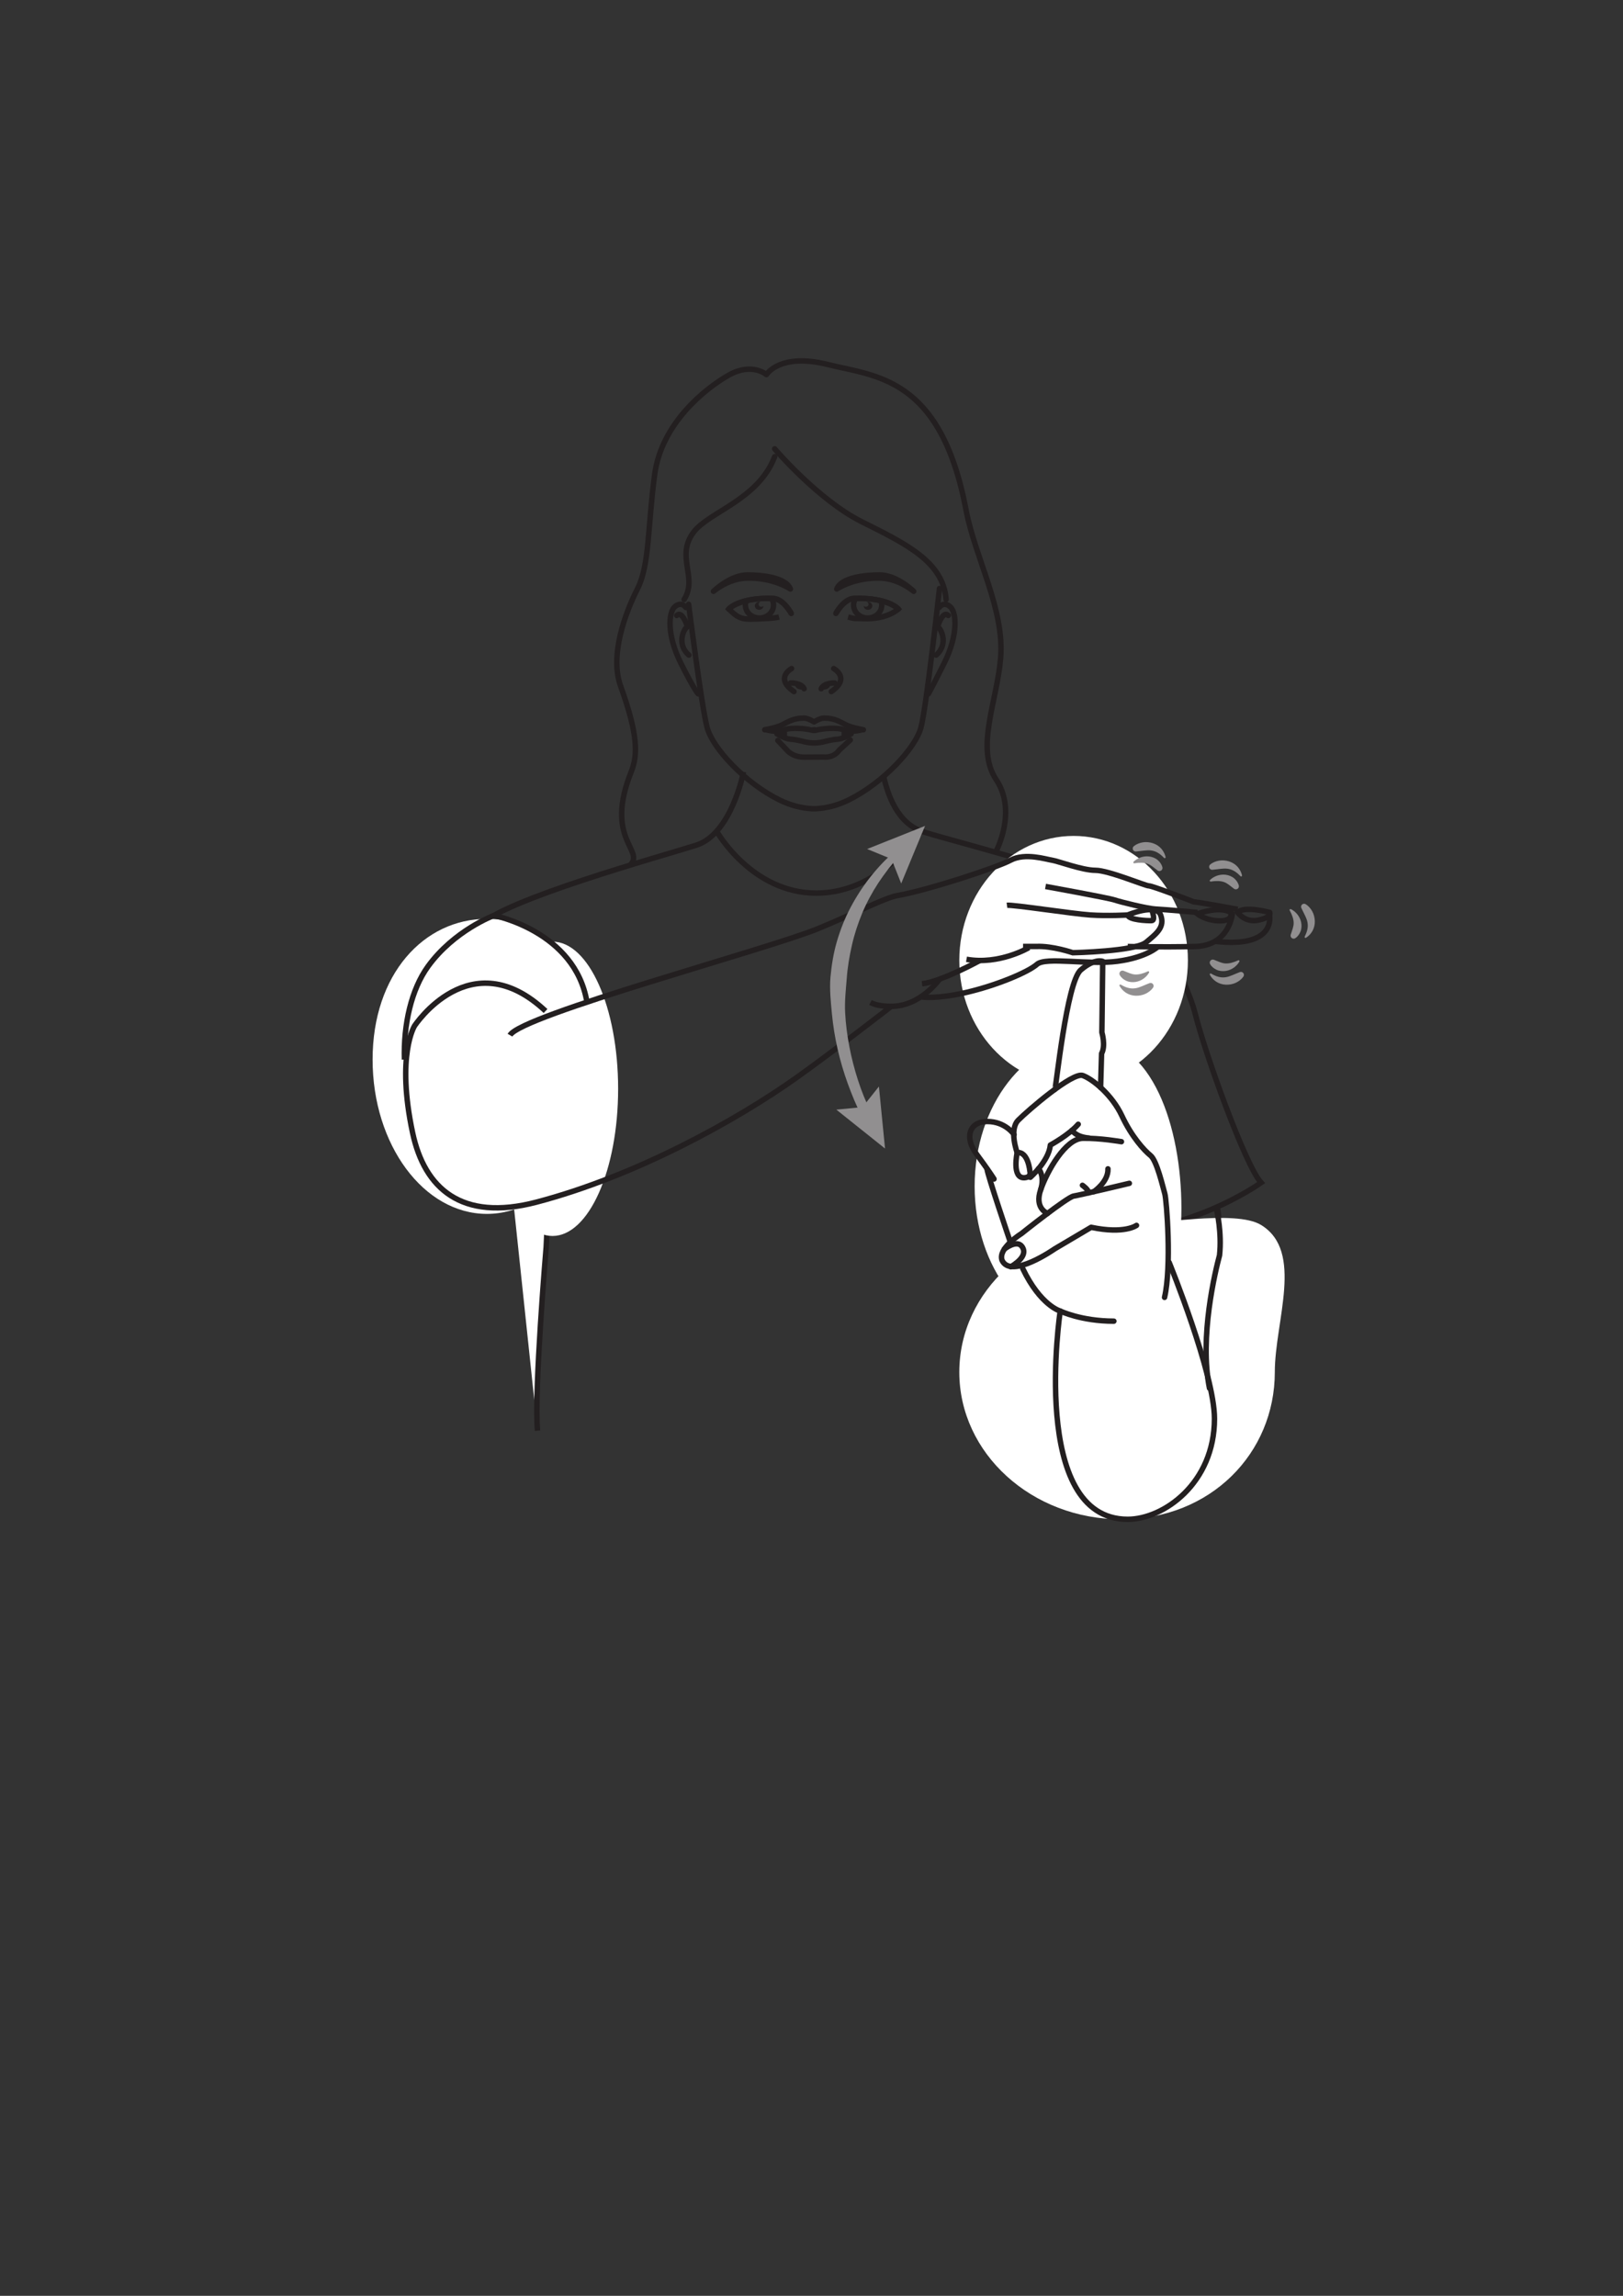 <?xml version="1.0" encoding="UTF-8" standalone="no"?>
<svg
   xmlns:dc="http://purl.org/dc/elements/1.1/"
   xmlns:cc="http://creativecommons.org/ns#"
   xmlns:rdf="http://www.w3.org/1999/02/22-rdf-syntax-ns#"
   xmlns:svg="http://www.w3.org/2000/svg"
   xmlns="http://www.w3.org/2000/svg"
   xmlns:sodipodi="http://sodipodi.sourceforge.net/DTD/sodipodi-0.dtd"
   xmlns:inkscape="http://www.inkscape.org/namespaces/inkscape"
   version="1.1"
   id="svg2"
   xml:space="preserve"
   width="793.7"
   height="1122.52"
   viewBox="0 0 793.7 1122.52"
   sodipodi:docname="helicopter.ai"><rect x="0" y="0" width="793.7" height="1122.52" fill="#333333" stroke="none"/><defs
     id="defs6"><clipPath
       clipPathUnits="userSpaceOnUse"
       id="clipPath18"><path
         d="M 0,0.032 H 595.269 V 841.889 H 0 Z"
         id="path16" /></clipPath><clipPath
       clipPathUnits="userSpaceOnUse"
       id="clipPath178"><path
         d="M 0,841.89 H 595.275 V 0 H 0 Z"
         id="path176" /></clipPath><clipPath
       clipPathUnits="userSpaceOnUse"
       id="clipPath326"><path
         d="M 0,841.89 H 595.275 V 0 H 0 Z"
         id="path324" /></clipPath><clipPath
       clipPathUnits="userSpaceOnUse"
       id="clipPath334"><path
         d="m 304.532,539.161 h 34.833 V 420.813 h -34.833 z"
         id="path332" /></clipPath></defs><sodipodi:namedview
     pagecolor="#ffffff"
     bordercolor="#666666"
     borderopacity="1"
     objecttolerance="10"
     gridtolerance="10"
     guidetolerance="10"
     inkscape:pageopacity="0"
     inkscape:pageshadow="2"
     inkscape:window-width="640"
     inkscape:window-height="480"
     id="namedview4" /><g
     id="g10"
     inkscape:groupmode="layer"
     inkscape:label="helicopter"
     transform="matrix(1.333,0,0,-1.333,0,1122.52)"><g
       id="g12"><g
         id="g14"
         clip-path="url(#clipPath18)"><g
           id="g20"
           transform="translate(324.202,557.091)"><path
             d="m 0,0 c 1.525,-6.219 4.805,-17.042 14.643,-20.147 13.119,-4.145 72.259,-18.644 80.545,-28.077 0,0 15.421,-23.935 19.102,-38.66 3.681,-14.725 18.41,-55.692 24.161,-61.905 0,0 -30.605,-22.087 -67.196,-17.718 0,0 -4.155,8.045 -2.884,29.053 0,0 2.743,32.465 5.625,44.912 2.417,10.471 7.786,25.13 19.354,43.629"
             style="fill:none;stroke:#231f20;stroke-width:2;stroke-linecap:butt;stroke-linejoin:miter;stroke-miterlimit:10;stroke-dasharray:none;stroke-opacity:1"
             id="path22" /></g><g
           id="g24"
           transform="translate(175.87,502.483)"><path
             d="m 0,0 c 8.285,9.432 66.362,25.428 79.478,29.571 13.118,4.142 17.421,26.926 17.421,26.926"
             style="fill:none;stroke:#231f20;stroke-width:2;stroke-linecap:butt;stroke-linejoin:miter;stroke-miterlimit:10;stroke-dasharray:none;stroke-opacity:1"
             id="path26" /></g><g
           id="g28"
           transform="translate(262.905,537.212)"><path
             d="m 0,0 c 0,0 12.803,-22.705 36.603,-22.705 23.803,0 38.385,22.776 38.385,22.776"
             style="fill:none;stroke:#231f20;stroke-width:2;stroke-linecap:butt;stroke-linejoin:miter;stroke-miterlimit:10;stroke-dasharray:none;stroke-opacity:1"
             id="path30" /></g><g
           id="g32"
           transform="translate(284.198,677.475)"><path
             d="M 0,0 C 0,0 15.984,-18.765 31.971,-26.758 47.955,-34.75 61.855,-41.353 62.898,-55.252"
             style="fill:none;stroke:#231f20;stroke-width:2;stroke-linecap:round;stroke-linejoin:round;stroke-miterlimit:10;stroke-dasharray:none;stroke-opacity:1"
             id="path34" /></g><g
           id="g36"
           transform="translate(231.285,524.893)"><path
             d="m 0,0 c 5.257,5.421 -9.653,9.39 0.294,34.143 2.547,6.337 2.385,13.936 -3.911,31.447 -4.102,11.407 1.856,27.106 6.257,35.754 4.4,8.647 3.707,23.091 6.256,41.856 2.546,18.765 18.531,31.507 27.104,36.372 8.573,4.865 13.901,0.232 13.901,0.232 0,0 4.864,8.109 22.471,3.707 17.609,-4.403 41.468,-4.403 50.736,-53.285 3.364,-17.735 14.2,-36.423 12.698,-54.442 -1.343,-16.03 -9.343,-32.955 -1.606,-44.586 7.74,-11.632 0,-26.115 0,-26.115"
             style="fill:none;stroke:#231f20;stroke-width:2;stroke-linecap:round;stroke-linejoin:round;stroke-miterlimit:10;stroke-dasharray:none;stroke-opacity:1"
             id="path38" /></g><g
           id="g40"
           transform="translate(284.198,674.58)"><path
             d="m 0,0 c -6.023,-15.754 -23.958,-20.171 -29.652,-27.568 -6.914,-8.98 1.597,-16.632 -3.564,-24.789"
             style="fill:none;stroke:#231f20;stroke-width:2;stroke-linecap:round;stroke-linejoin:round;stroke-miterlimit:10;stroke-dasharray:none;stroke-opacity:1"
             id="path42" /></g><g
           id="g44"
           transform="translate(344.663,626.237)"><path
             d="m 0,0 c 0,0 -4.749,-43.313 -6.784,-50.959 -2.036,-7.645 -13.877,-20.325 -26.503,-26.58 -4.186,-2.073 -8.242,-3.027 -11.983,-3.232 h -1.498 c -3.739,0.205 -7.796,1.159 -11.982,3.232 -12.625,6.255 -24.466,18.935 -26.502,26.58 -2.036,7.646 -6.784,45.168 -6.784,45.168"
             style="fill:none;stroke:#231f20;stroke-width:2;stroke-linecap:round;stroke-linejoin:round;stroke-miterlimit:10;stroke-dasharray:none;stroke-opacity:1"
             id="path46" /></g><g
           id="g48"
           transform="translate(344.556,619.274)"><path
             d="m 0,0 c 0,0 1.482,2.382 3.958,0.354 2.476,-2.029 3.079,-10.419 -2.153,-20.84 -5.233,-10.42 -5.778,-11.188 -5.778,-11.188"
             style="fill:none;stroke:#231f20;stroke-width:2;stroke-linecap:round;stroke-linejoin:round;stroke-miterlimit:10;stroke-dasharray:none;stroke-opacity:1"
             id="path50" /></g><g
           id="g52"
           transform="translate(347.894,616.341)"><path
             d="m 0,0 c -2.063,2.028 -3.924,-4.104 -3.924,-4.104 0,0 0.915,-0.438 1.638,-2.556 0.722,-2.117 0.722,-5.385 -2.167,-7.871"
             style="fill:none;stroke:#231f20;stroke-width:2;stroke-linecap:round;stroke-linejoin:round;stroke-miterlimit:10;stroke-dasharray:none;stroke-opacity:1"
             id="path54" /></g><g
           id="g56"
           transform="translate(251.61,619.274)"><path
             d="m 0,0 c 0,0 -1.483,2.382 -3.957,0.354 -2.476,-2.029 -3.08,-10.419 2.152,-20.84 5.234,-10.42 6.35,-11.188 6.35,-11.188"
             style="fill:none;stroke:#231f20;stroke-width:2;stroke-linecap:round;stroke-linejoin:round;stroke-miterlimit:10;stroke-dasharray:none;stroke-opacity:1"
             id="path58" /></g><g
           id="g60"
           transform="translate(248.273,616.341)"><path
             d="m 0,0 c 2.063,2.028 3.924,-4.104 3.924,-4.104 0,0 -0.916,-0.438 -1.637,-2.556 -0.723,-2.117 -0.723,-5.385 2.166,-7.871"
             style="fill:none;stroke:#231f20;stroke-width:2;stroke-linecap:round;stroke-linejoin:round;stroke-miterlimit:10;stroke-dasharray:none;stroke-opacity:1"
             id="path62" /></g><g
           id="g64"
           transform="translate(395.457,390.584)"><path
             d="M 0,0 C 0,0 4.508,-57.884 3.174,-73.218"
             style="fill:#ffffff;fill-opacity:1;fill-rule:nonzero;stroke:#231f20;stroke-width:2;stroke-linecap:butt;stroke-linejoin:miter;stroke-miterlimit:10;stroke-dasharray:none;stroke-opacity:1"
             id="path66" /></g><g
           id="g68"
           transform="translate(177.713,501.791)"><path
             d="m 0,0 c 25.315,-40.503 24.978,-68.345 24.978,-68.345 l -2.316,-48.767 c 0,0 -4.509,-53.248 -3.175,-67.354"
             style="fill:#ffffff;fill-opacity:1;fill-rule:nonzero;stroke:#231f20;stroke-width:2;stroke-linecap:butt;stroke-linejoin:miter;stroke-miterlimit:10;stroke-dasharray:none;stroke-opacity:1"
             id="path70" /></g><g
           id="g72"
           transform="translate(446.613,399.118)"><path
             d="M 0,0 C 2.715,-13.979 -1.894,-43.821 -1.12,-54.086"
             style="fill:none;stroke:#231f20;stroke-width:2;stroke-linecap:butt;stroke-linejoin:miter;stroke-miterlimit:4;stroke-dasharray:none;stroke-opacity:1"
             id="path74" /></g><g
           id="g76"
           transform="translate(305.853,596.872)"><path
             d="M 0,0 C 0,0 6.412,-3.434 -0.873,-8.454"
             style="fill:none;stroke:#231f20;stroke-width:2;stroke-linecap:round;stroke-linejoin:round;stroke-miterlimit:10;stroke-dasharray:none;stroke-opacity:1"
             id="path78" /></g><g
           id="g80"
           transform="translate(306.218,591.589)"><path
             d="M 0,0 C 0,0 -0.936,0.031 -2.009,-0.195 -3.148,-0.433 -4.448,-0.958 -4.958,-2.114"
             style="fill:none;stroke:#231f20;stroke-width:2;stroke-linecap:round;stroke-linejoin:round;stroke-miterlimit:10;stroke-dasharray:none;stroke-opacity:1"
             id="path82" /></g><g
           id="g84"
           transform="translate(304.606,591.118)"><path
             d="m 0,0 c 0,0 -2.222,-0.202 -3.347,-1.92 0,0 3.203,-0.52 3.347,1.92"
             style="fill:#231f20;fill-opacity:1;fill-rule:nonzero;stroke:none"
             id="path86" /></g><g
           id="g88"
           transform="translate(290.41,596.872)"><path
             d="M 0,0 C 0,0 -6.414,-3.434 0.871,-8.454"
             style="fill:none;stroke:#231f20;stroke-width:2;stroke-linecap:round;stroke-linejoin:round;stroke-miterlimit:10;stroke-dasharray:none;stroke-opacity:1"
             id="path90" /></g><g
           id="g92"
           transform="translate(290.044,591.589)"><path
             d="M 0,0 C 0,0 0.935,0.031 2.01,-0.195 3.148,-0.433 4.449,-0.958 4.958,-2.114"
             style="fill:none;stroke:#231f20;stroke-width:2;stroke-linecap:round;stroke-linejoin:round;stroke-miterlimit:10;stroke-dasharray:none;stroke-opacity:1"
             id="path94" /></g><g
           id="g96"
           transform="translate(291.657,591.118)"><path
             d="M 0,0 C 0,0 2.221,-0.202 3.346,-1.92 3.346,-1.92 0.143,-2.44 0,0"
             style="fill:#231f20;fill-opacity:1;fill-rule:nonzero;stroke:none"
             id="path98" /></g><g
           id="g100"
           transform="translate(290.284,617.085)"><path
             d="m 0,0 c 0,0 -2.848,5.374 -6.651,5.507 -12.566,0.439 -16.265,-3.883 -16.265,-3.883 4.223,-4.116 5.154,-3.889 12.938,-3.525 0,0 3.599,0.103 5.501,0.583"
             style="fill:none;stroke:#231f20;stroke-width:2;stroke-linecap:butt;stroke-linejoin:miter;stroke-miterlimit:10;stroke-dasharray:none;stroke-opacity:1"
             id="path102" /></g><g
           id="g104"
           transform="translate(289.966,626.049)"><path
             d="m 0,0 c -1.639,4.335 -10.732,5.169 -15.703,5.17 -6.423,0 -12.52,-6.013 -12.52,-6.013 0,0 5.332,4.582 11.936,4.833 C -6.334,4.368 0,0 0,0"
             style="fill:#231f20;fill-opacity:1;fill-rule:nonzero;stroke:none"
             id="path106" /></g><g
           id="g108"
           transform="translate(289.966,626.049)"><path
             d="m 0,0 c -1.639,4.335 -10.732,5.169 -15.703,5.17 -6.423,0 -12.52,-6.013 -12.52,-6.013 0,0 5.332,4.582 11.936,4.833 C -6.334,4.368 0,0 0,0 Z"
             style="fill:none;stroke:#231f20;stroke-width:2;stroke-linecap:round;stroke-linejoin:round;stroke-miterlimit:10;stroke-dasharray:none;stroke-opacity:1"
             id="path110" /></g><g
           id="g112"
           transform="translate(273.61,621.299)"><path
             d="m 0,0 c -0.14,-0.527 -0.189,-1.084 -0.123,-1.653 0.306,-2.607 2.852,-4.492 5.687,-4.211 2.832,0.281 4.883,2.62 4.579,5.227 -0.067,0.581 -0.247,1.129 -0.518,1.622"
             style="fill:none;stroke:#231f20;stroke-width:2;stroke-linecap:butt;stroke-linejoin:miter;stroke-miterlimit:10;stroke-dasharray:none;stroke-opacity:1"
             id="path114" /></g><g
           id="g116"
           transform="translate(280.022,619.79)"><path
             d="m 0,0 c -0.393,-0.36 -1.028,-0.361 -1.422,0 -0.393,0.361 -0.393,0.947 0,1.308 0.082,0.075 0.178,0.125 0.277,0.169 -0.519,0.115 -1.084,0.012 -1.492,-0.361 -0.619,-0.57 -0.619,-1.493 0,-2.062 0.619,-0.57 1.624,-0.571 2.244,-0.001 0.315,0.289 0.467,0.668 0.463,1.046 C 0.043,0.067 0.031,0.029 0,0"
             style="fill:#231f20;fill-opacity:1;fill-rule:nonzero;stroke:none"
             id="path118" /></g><g
           id="g120"
           transform="translate(267.369,618.709)"><path
             d="m 0,0 c 0,0 3.699,4.322 16.265,3.883 3.802,-0.133 6.651,-5.507 6.651,-5.507"
             style="fill:none;stroke:#231f20;stroke-width:2;stroke-linecap:round;stroke-linejoin:round;stroke-miterlimit:10;stroke-dasharray:none;stroke-opacity:1"
             id="path122" /></g><g
           id="g124"
           transform="translate(311.136,615.767)"><path
             d="m 0,0 c 2.681,-0.676 1.636,-0.472 5.502,-0.583 8.896,-0.416 12.938,3.525 12.938,3.525 0,0 -3.7,4.322 -16.264,3.883 C -1.627,6.691 -4.477,1.318 -4.477,1.318"
             style="fill:none;stroke:#231f20;stroke-width:2;stroke-linecap:butt;stroke-linejoin:miter;stroke-miterlimit:10;stroke-dasharray:none;stroke-opacity:1"
             id="path126" /></g><g
           id="g128"
           transform="translate(306.978,626.049)"><path
             d="m 0,0 c 1.64,4.335 10.733,5.169 15.703,5.17 6.423,0 12.521,-6.013 12.521,-6.013 0,0 -5.332,4.582 -11.937,4.833 C 6.334,4.368 0,0 0,0"
             style="fill:#231f20;fill-opacity:1;fill-rule:nonzero;stroke:none"
             id="path130" /></g><g
           id="g132"
           transform="translate(306.978,626.049)"><path
             d="m 0,0 c 1.64,4.335 10.733,5.169 15.703,5.17 6.423,0 12.521,-6.013 12.521,-6.013 0,0 -5.332,4.582 -11.937,4.833 C 6.334,4.368 0,0 0,0 Z"
             style="fill:none;stroke:#231f20;stroke-width:2;stroke-linecap:round;stroke-linejoin:round;stroke-miterlimit:10;stroke-dasharray:none;stroke-opacity:1"
             id="path134" /></g><g
           id="g136"
           transform="translate(323.333,621.299)"><path
             d="m 0,0 c 0.141,-0.527 0.19,-1.084 0.123,-1.653 -0.305,-2.607 -2.85,-4.492 -5.686,-4.211 -2.832,0.281 -4.884,2.62 -4.579,5.227 0.066,0.581 0.248,1.129 0.517,1.622"
             style="fill:none;stroke:#231f20;stroke-width:2;stroke-linecap:butt;stroke-linejoin:miter;stroke-miterlimit:10;stroke-dasharray:none;stroke-opacity:1"
             id="path138" /></g><g
           id="g140"
           transform="translate(319.558,620.905)"><path
             d="m 0,0 c -0.406,0.373 -0.972,0.477 -1.492,0.361 0.099,-0.044 0.197,-0.094 0.279,-0.169 0.393,-0.361 0.393,-0.947 0,-1.308 -0.393,-0.361 -1.031,-0.36 -1.423,0 -0.03,0.03 -0.044,0.067 -0.071,0.099 -0.004,-0.378 0.149,-0.757 0.463,-1.046 C -1.623,-2.632 -0.619,-2.632 0,-2.062 0.619,-1.493 0.619,-0.57 0,0"
             style="fill:#231f20;fill-opacity:1;fill-rule:nonzero;stroke:none"
             id="path142" /></g><g
           id="g144"
           transform="translate(329.575,618.709)"><path
             d="m 0,0 c 0,0 -3.699,4.322 -16.264,3.883 -3.802,-0.133 -6.652,-5.507 -6.652,-5.507"
             style="fill:none;stroke:#231f20;stroke-width:2;stroke-linecap:round;stroke-linejoin:round;stroke-miterlimit:10;stroke-dasharray:none;stroke-opacity:1"
             id="path146" /></g><g
           id="g148"
           transform="translate(312.255,572.937)"><path
             d="m 0,0 c 0,0 -2.95,-1.854 -4.926,-1.969 -1.974,-0.117 -4.123,-0.694 -5.524,-1.04 -1.402,-0.346 -3.144,-0.346 -3.144,-0.346 h -0.033 c 0,0 -1.743,0 -3.144,0.346 -1.401,0.346 -3.545,0.923 -5.523,1.04 C -24.27,-1.854 -27.221,0 -27.221,0"
             style="fill:none;stroke:#231f20;stroke-width:2;stroke-linecap:round;stroke-linejoin:round;stroke-miterlimit:10;stroke-dasharray:none;stroke-opacity:1"
             id="path150" /></g><g
           id="g152"
           transform="translate(316.742,574.429)"><path
             d="m 0,0 c 0,0 -4.107,0.692 -6.254,1.732 -2.147,1.039 -4.108,2.541 -8.123,2.541 -1.587,0 -3.704,-1.387 -3.704,-1.387 h -0.033 c 0,0 -2.115,1.387 -3.703,1.387 -4.014,0 -5.976,-1.502 -8.123,-2.541 C -32.087,0.692 -36.194,0 -36.194,0"
             style="fill:none;stroke:#231f20;stroke-width:2;stroke-linecap:round;stroke-linejoin:round;stroke-miterlimit:10;stroke-dasharray:none;stroke-opacity:1"
             id="path154" /></g><g
           id="g156"
           transform="translate(309.741,573.391)"><path
             d="M 0,0 V -1.758 L 1.867,0 Z"
             style="fill:none;stroke:#231f20;stroke-width:2;stroke-linecap:round;stroke-linejoin:round;stroke-miterlimit:10;stroke-dasharray:none;stroke-opacity:1"
             id="path158" /></g><g
           id="g160"
           transform="translate(287.753,573.391)"><path
             d="M 0,0 V -1.758 L -1.867,0 Z"
             style="fill:none;stroke:#231f20;stroke-width:2;stroke-linecap:round;stroke-linejoin:round;stroke-miterlimit:10;stroke-dasharray:none;stroke-opacity:1"
             id="path162" /></g><g
           id="g164"
           transform="translate(315.997,574.368)"><path
             d="m 0,0 c 0,0 -3.55,-1.038 -6.256,0 -2.708,1.041 -8.122,0.464 -9.894,0 -1.776,-0.46 -1.03,0.063 -1.03,0.063 h -0.345 c 0,0 0.748,-0.523 -1.027,-0.063 -1.774,0.464 -7.189,1.041 -9.895,0 -2.705,-1.038 -6.256,0 -6.256,0"
             style="fill:none;stroke:#231f20;stroke-width:2;stroke-linecap:round;stroke-linejoin:round;stroke-miterlimit:10;stroke-dasharray:none;stroke-opacity:1"
             id="path166" /></g><g
           id="g168"
           transform="translate(285.358,570.494)"><path
             d="m 0,0 3.412,-3.627 c 0,0 2.039,-2.513 6.234,-2.486 4.194,0.028 7.124,0.047 7.124,0.047 0,0 3.614,-0.566 5.792,2.565 l 4.01,3.676"
             style="fill:none;stroke:#231f20;stroke-width:2;stroke-linecap:round;stroke-linejoin:round;stroke-miterlimit:10;stroke-dasharray:none;stroke-opacity:1"
             id="path170" /></g></g></g><g
       id="g172"><g
         id="g174"
         clip-path="url(#clipPath178)"><g
           id="g180"
           transform="translate(226.769,442.728)"><path
             d="m 0,0 c 0,-29.811 -10.778,-53.978 -24.073,-53.978 -13.295,0 -24.073,24.167 -24.073,53.978 0,29.812 10.778,53.979 24.073,53.979 C -10.778,53.979 0,29.812 0,0"
             style="fill:#ffffff;fill-opacity:1;fill-rule:nonzero;stroke:none"
             id="path182" /></g><g
           id="g184"
           transform="translate(435.799,489.83)"><path
             d="m 0,0 c 0,-25.215 -18.773,-45.656 -41.93,-45.656 -23.157,0 -41.93,20.441 -41.93,45.656 0,25.215 18.773,45.656 41.93,45.656 C -18.773,45.656 0,25.215 0,0"
             style="fill:#ffffff;fill-opacity:1;fill-rule:nonzero;stroke:none"
             id="path186" /></g><g
           id="g188"
           transform="translate(220.553,453.454)"><path
             d="m 0,0 c 0,-31.263 -18.773,-56.608 -41.93,-56.608 -23.157,0 -41.93,25.345 -41.93,56.608 0,31.263 18.773,51.607 41.93,51.607 C -18.773,51.607 0,31.263 0,0"
             style="fill:#ffffff;fill-opacity:1;fill-rule:nonzero;stroke:none"
             id="path190" /></g><g
           id="g192"
           transform="translate(433.42,398.957)"><path
             d="m 0,0 c 0,-29.811 -10.773,-45.979 -33.93,-45.979 -23.157,0 -41.93,24.168 -41.93,53.979 0,29.812 18.773,53.979 41.93,53.979 C -10.773,61.979 0,29.812 0,0"
             style="fill:#ffffff;fill-opacity:1;fill-rule:nonzero;stroke:none"
             id="path194" /></g><g
           id="g196"
           transform="translate(467.684,338.807)"><path
             d="m 0,0 c 0,-29.81 -23.583,-53.978 -56.372,-53.978 -32.79,0 -59.373,24.168 -59.373,53.978 0,29.812 26.583,53.979 59.373,53.979 12.276,0 41.882,5.793 51.349,-0.01 C 10.796,44.273 0,18.65 0,0"
             style="fill:#ffffff;fill-opacity:1;fill-rule:nonzero;stroke:none"
             id="path198" /></g><g
           id="g200"
           transform="translate(375.231,376.752)"><path
             d="m 0,0 c 6.503,-13.57 13.73,-15.539 13.73,-15.539 0,0 -11.51,-76.385 24.759,-76.385 13.134,0 31.827,13.208 31.827,36.894 0,16.561 -16.605,57.283 -16.605,57.283"
             style="fill:none;stroke:#231f20;stroke-width:2;stroke-linecap:round;stroke-linejoin:round;stroke-miterlimit:10;stroke-dasharray:none;stroke-opacity:1"
             id="path202" /></g><g
           id="g204"
           transform="translate(416.945,392.628)"><path
             d="m 0,0 c 0,0 -4.383,-3.292 -16.64,-0.699 l -13.371,-7.906 c 0,0 -16.055,-11.268 -19.319,-4.2 -1.598,4.453 7.078,9.761 7.078,9.761 0,0 16.813,13.418 19.199,13.803 2.384,0.381 19.869,4.505 20.429,4.67"
             style="fill:none;stroke:#231f20;stroke-width:2;stroke-linecap:round;stroke-linejoin:round;stroke-miterlimit:10;stroke-dasharray:none;stroke-opacity:1"
             id="path206" /></g><g
           id="g208"
           transform="translate(368.469,383.931)"><path
             d="M 0,0 C 0,0 4.476,3.603 6.42,1 8.366,-1.602 5.937,-4.321 2.354,-6.483"
             style="fill:none;stroke:#231f20;stroke-width:2;stroke-linecap:round;stroke-linejoin:round;stroke-miterlimit:10;stroke-dasharray:none;stroke-opacity:1"
             id="path210" /></g><g
           id="g212"
           transform="translate(370.663,386.476)"><path
             d="M 0,0 C 0,0 -8.466,24.903 -8.55,26.877"
             style="fill:none;stroke:#231f20;stroke-width:2;stroke-linecap:round;stroke-linejoin:round;stroke-miterlimit:10;stroke-dasharray:none;stroke-opacity:1"
             id="path214" /></g><g
           id="g216"
           transform="translate(364.671,409.646)"><path
             d="M 0,0 C 0,0 -1.969,3.166 -6.461,9.194 -10.95,15.222 -9.078,21.093 -2.439,21.088 4.2,21.084 7.37,16.273 7.37,16.273"
             style="fill:none;stroke:#231f20;stroke-width:2;stroke-linecap:round;stroke-linejoin:round;stroke-miterlimit:10;stroke-dasharray:none;stroke-opacity:1"
             id="path218" /></g><g
           id="g220"
           transform="translate(377.832,412.459)"><path
             d="m 0,0 c 0,0 -0.591,7.321 -4.668,6.867 0,0 -2.041,-9.408 2.577,-9.217 C 0.721,-2.23 0,0 0,0 Z"
             style="fill:none;stroke:#231f20;stroke-width:2;stroke-linecap:round;stroke-linejoin:round;stroke-miterlimit:10;stroke-dasharray:none;stroke-opacity:1"
             id="path222" /></g><g
           id="g224"
           transform="translate(373.164,419.326)"><path
             d="m 0,0 c 0,0 -3.084,8.367 0.393,11.893 3.48,3.525 19.975,17.779 23.708,16.381 3.731,-1.397 10.752,-7.158 14.322,-14.787 3.569,-7.631 8.159,-12.665 10.498,-14.543 2.34,-1.88 4.594,-11.815 5.25,-14.048 0.66,-2.231 2.535,-26.733 -0.102,-38.003"
             style="fill:none;stroke:#231f20;stroke-width:2;stroke-linecap:round;stroke-linejoin:round;stroke-miterlimit:10;stroke-dasharray:none;stroke-opacity:1"
             id="path226" /></g><g
           id="g228"
           transform="translate(384.324,397.036)"><path
             d="m 0,0 c 0,0 -4.933,1.77 -2.537,8.658 2.394,6.89 9.102,18.755 15.454,18.88 6.352,0.125 14.18,-1.242 14.18,-1.242"
             style="fill:none;stroke:#231f20;stroke-width:2;stroke-linecap:round;stroke-linejoin:round;stroke-miterlimit:10;stroke-dasharray:none;stroke-opacity:1"
             id="path230" /></g><g
           id="g232"
           transform="translate(397.116,407.334)"><path
             d="M 0,0 C 0,0 2.25,-1.543 2.27,-2.772"
             style="fill:none;stroke:#231f20;stroke-width:2;stroke-linecap:round;stroke-linejoin:round;stroke-miterlimit:10;stroke-dasharray:none;stroke-opacity:1"
             id="path234" /></g><g
           id="g236"
           transform="translate(401.245,404.985)"><path
             d="M 0,0 C 0,0 5.425,3.598 5.224,8.392"
             style="fill:none;stroke:#231f20;stroke-width:2;stroke-linecap:round;stroke-linejoin:round;stroke-miterlimit:10;stroke-dasharray:none;stroke-opacity:1"
             id="path238" /></g><g
           id="g240"
           transform="translate(377.982,410.269)"><path
             d="m 0,0 c 0,0 6.758,5.869 7.357,11.826 0,0 6.805,3.678 10.223,7.634"
             style="fill:none;stroke:#231f20;stroke-width:2;stroke-linecap:round;stroke-linejoin:round;stroke-miterlimit:10;stroke-dasharray:none;stroke-opacity:1"
             id="path242" /></g><g
           id="g244"
           transform="translate(393.304,427.518)"><path
             d="M 0,0 C 0,0 1.209,-2.421 6.187,-2.849"
             style="fill:none;stroke:#231f20;stroke-width:2;stroke-linecap:round;stroke-linejoin:round;stroke-miterlimit:10;stroke-dasharray:none;stroke-opacity:1"
             id="path246" /></g><g
           id="g248"
           transform="translate(381.015,413.435)"><path
             d="M 0,0 C 0,0 2.395,-2.595 0.772,-7.74"
             style="fill:none;stroke:#231f20;stroke-width:2;stroke-linecap:round;stroke-linejoin:round;stroke-miterlimit:10;stroke-dasharray:none;stroke-opacity:1"
             id="path250" /></g><g
           id="g252"
           transform="translate(386.987,442.502)"><path
             d="m 0,0 c 0.42,0.308 4.312,39.345 9.5,43.801 5.186,4.455 8.065,3.163 8.065,3.163 L 17.258,20.896 c 0,0 1.461,-4.849 -0.114,-7.74 L 16.785,0.704"
             style="fill:none;stroke:#231f20;stroke-width:2;stroke-linecap:round;stroke-linejoin:round;stroke-miterlimit:10;stroke-dasharray:none;stroke-opacity:1"
             id="path254" /></g><g
           id="g256"
           transform="translate(451.537,507.387)"><path
             d="m 0,0 c 0,0 1.114,-3.049 -3.988,-3.049 -5.102,0 -8.322,2.568 -8.322,2.568 C -4.658,2.086 -1.232,0.801 0,0 c 0.413,-0.268 0.577,-0.481 0.577,-0.481 0,0 -1.073,-11.697 -13.694,-11.981 -12.619,-0.284 -24.699,0 -24.699,0"
             style="fill:none;stroke:#231f20;stroke-width:2;stroke-linecap:butt;stroke-linejoin:miter;stroke-miterlimit:10;stroke-dasharray:none;stroke-opacity:1"
             id="path258" /></g><g
           id="g260"
           transform="translate(439.308,507.419)"><path
             d="M 0,0 C 0,0 -12.371,1.103 -15.326,1.239 -18.283,1.373 -27.99,3.762 -30.42,4.576 -32.85,5.383 -55.744,9.528 -55.744,9.528"
             style="fill:none;stroke:#231f20;stroke-width:2;stroke-linecap:butt;stroke-linejoin:miter;stroke-miterlimit:10;stroke-dasharray:none;stroke-opacity:1"
             id="path262" /></g><g
           id="g264"
           transform="translate(454.06,507.419)"><path
             d="M 0,0 C 0,0 2.62,-3.935 7.721,-2.794 12.82,-1.655 11.748,0 11.748,0 11.748,0 2.371,2.566 0,0 Z"
             style="fill:none;stroke:#231f20;stroke-width:2;stroke-linecap:butt;stroke-linejoin:miter;stroke-miterlimit:10;stroke-dasharray:none;stroke-opacity:1"
             id="path266" /></g><g
           id="g268"
           transform="translate(465.731,506.487)"><path
             d="M 0,0 C 0,0 2.861,-12.327 -20.013,-9.662"
             style="fill:none;stroke:#231f20;stroke-width:2;stroke-linecap:butt;stroke-linejoin:miter;stroke-miterlimit:10;stroke-dasharray:none;stroke-opacity:1"
             id="path270" /></g><g
           id="g272"
           transform="translate(454.06,508.56)"><path
             d="m 0,0 c 0,0 -10.806,2.054 -16.175,2.767 0,0 -15.046,5.839 -16.389,5.839 -1.34,0 -14.77,5.701 -19.604,5.701 -4.832,0 -13.855,3.423 -15.925,3.709 -2.064,0.285 -9.85,2.852 -15.22,0 -5.373,-2.853 -30.868,-11.142 -41.605,-12.981 -4.442,-0.762 -15.981,-6.751 -29.057,-12.126 -18.558,-7.631 -108.701,-31.653 -112.998,-39.07"
             style="fill:none;stroke:#231f20;stroke-width:2;stroke-linecap:butt;stroke-linejoin:miter;stroke-miterlimit:10;stroke-dasharray:none;stroke-opacity:1"
             id="path274" /></g><g
           id="g276"
           transform="translate(422.521,508.427)"><path
             d="m 0,0 c 0,0 1.553,-3.933 0,-4.011 -1.554,-0.077 -8.532,0.226 -8.8,2.071 0,0 10.469,4.412 12.08,0 1.611,-4.411 -1.343,-6.712 -5.369,-10.039 -4.028,-3.329 -26.851,-3.804 -26.851,-3.804 0,0 -7.519,2.583 -13.424,2.296 h -4.835"
             style="fill:none;stroke:#231f20;stroke-width:2;stroke-linecap:butt;stroke-linejoin:miter;stroke-miterlimit:10;stroke-dasharray:none;stroke-opacity:1"
             id="path278" /></g><g
           id="g280"
           transform="translate(424.728,494.798)"><path
             d="m 0,0 c 0,0 -4.029,-3.867 -14.766,-5.293 -10.742,-1.426 -26.315,1.728 -29.538,-1.123 -3.222,-2.854 -14.766,-7.704 -25.775,-10.27 -11.01,-2.568 -16.381,-1.712 -16.381,-1.712"
             style="fill:none;stroke:#231f20;stroke-width:2;stroke-linecap:butt;stroke-linejoin:miter;stroke-miterlimit:10;stroke-dasharray:none;stroke-opacity:1"
             id="path282" /></g><g
           id="g284"
           transform="translate(377.451,494.509)"><path
             d="M 0,0 C 0,0 -10.858,-6.438 -22.879,-4.27"
             style="fill:none;stroke:#231f20;stroke-width:2;stroke-linecap:butt;stroke-linejoin:miter;stroke-miterlimit:10;stroke-dasharray:none;stroke-opacity:1"
             id="path286" /></g><g
           id="g288"
           transform="translate(359.479,489.797)"><path
             d="M 0,0 C 0,0 -13.961,-7.691 -21.212,-8.548"
             style="fill:none;stroke:#231f20;stroke-width:2;stroke-linecap:butt;stroke-linejoin:miter;stroke-miterlimit:10;stroke-dasharray:none;stroke-opacity:1"
             id="path290" /></g><g
           id="g292"
           transform="translate(344.709,482.971)"><path
             d="m 0,0 c 0,0 -6.977,-9.995 -17.716,-9.995 -3.772,-0.001 -6.151,0.616 -7.654,1.416"
             style="fill:none;stroke:#231f20;stroke-width:2;stroke-linecap:butt;stroke-linejoin:miter;stroke-miterlimit:10;stroke-dasharray:none;stroke-opacity:1"
             id="path294" /></g><g
           id="g296"
           transform="translate(326.993,472.976)"><path
             d="m 0,0 c 0,0 -21.447,-16.658 -34.587,-26.009 -22.306,-15.874 -59.256,-36.278 -95.635,-45.821 -27.537,-7.222 -41.056,5.133 -45.388,25.395 -6.094,28.528 0.704,39.271 0.704,39.271 0,0 20.477,31.265 48.057,5.451"
             style="fill:none;stroke:#231f20;stroke-width:2;stroke-linecap:butt;stroke-linejoin:miter;stroke-miterlimit:10;stroke-dasharray:none;stroke-opacity:1"
             id="path298" /></g><g
           id="g300"
           transform="translate(413.721,506.487)"><path
             d="m 0,0 c 0,0 -7.251,-0.418 -13.696,0 -6.445,0.419 -28.461,3.842 -30.608,3.557"
             style="fill:none;stroke:#231f20;stroke-width:2;stroke-linecap:butt;stroke-linejoin:miter;stroke-miterlimit:10;stroke-dasharray:none;stroke-opacity:1"
             id="path302" /></g><g
           id="g304"
           transform="translate(181.21,506.301)"><path
             d="m 0,0 c 0,0 -14.601,-5.423 -24.195,-18.688 -6.129,-8.474 -9.032,-21.331 -8.639,-34.16"
             style="fill:none;stroke:#231f20;stroke-width:2;stroke-linecap:butt;stroke-linejoin:miter;stroke-miterlimit:10;stroke-dasharray:none;stroke-opacity:1"
             id="path306" /></g><g
           id="g308"
           transform="translate(181.21,506.301)"><path
             d="M 0,0 C 0,0 29.762,-5.755 34.125,-31.782"
             style="fill:none;stroke:#231f20;stroke-width:2;stroke-linecap:butt;stroke-linejoin:miter;stroke-miterlimit:10;stroke-dasharray:none;stroke-opacity:1"
             id="path310" /></g><g
           id="g312"
           transform="translate(388.962,361.213)"><path
             d="M 0,0 C 0,0 7.676,-3.713 19.676,-3.713"
             style="fill:none;stroke:#231f20;stroke-width:2;stroke-linecap:round;stroke-linejoin:round;stroke-miterlimit:10;stroke-dasharray:none;stroke-opacity:1"
             id="path314" /></g><g
           id="g316"
           transform="translate(443.719,332.916)"><path
             d="m 0,0 c -3.768,18.801 2.16,43.05 3.69,48.745 0.895,8.339 -1,16.375 -1,16.375"
             style="fill:none;stroke:#231f20;stroke-width:2;stroke-linecap:round;stroke-linejoin:round;stroke-miterlimit:10;stroke-dasharray:none;stroke-opacity:1"
             id="path318" /></g></g></g><g
       id="g320"><g
         id="g322"
         clip-path="url(#clipPath326)"><g
           id="g328"><g
             id="g330" /><g
             id="g350"><g
               clip-path="url(#clipPath334)"
               id="g348"><g
                 transform="translate(316.228,432.533)"
                 id="g338"><path
                   d="m 0,0 c -2.102,3.976 -3.694,8.005 -5.219,12.13 -1.488,4.123 -2.734,8.336 -3.714,12.622 -0.985,4.284 -1.677,8.644 -2.099,13.044 -0.412,4.391 -0.903,8.853 -0.531,13.316 0.41,4.445 1.122,8.888 2.381,13.187 1.274,4.292 2.911,8.476 4.999,12.414 4.156,7.883 9.708,14.94 16.304,20.681 0.484,0.424 1.222,0.376 1.647,-0.109 0.392,-0.448 0.378,-1.115 -0.01,-1.548 C 10.915,92.575 8.336,89.215 6.009,85.722 3.706,82.21 1.723,78.515 0.112,74.681 c -1.59,-3.842 -2.898,-7.783 -3.8,-11.818 -0.92,-4.026 -1.616,-8.106 -1.903,-12.237 -0.33,-4.114 -0.802,-8.283 -0.589,-12.474 0.213,-4.183 0.759,-8.358 1.55,-12.493 0.796,-4.136 1.853,-8.23 3.149,-12.25 C -0.199,9.403 1.409,5.418 3.252,1.743 L 3.279,1.689 C 3.736,0.779 3.368,-0.33 2.458,-0.787 1.56,-1.237 0.468,-0.884 0,0"
                   style="fill:#918f90;fill-opacity:1;fill-rule:nonzero;stroke:none"
                   id="path336" /></g><g
                 transform="translate(322.447,443.569)"
                 id="g342"><path
                   d="M 0,0 -6.009,-7.559 -15.621,-8.482 2.243,-22.755 Z"
                   style="fill:#918f90;fill-opacity:1;fill-rule:nonzero;stroke:none"
                   id="path340" /></g><g
                 transform="translate(330.619,518.034)"
                 id="g346"><path
                   d="m 0,0 -3.558,8.977 -8.931,3.671 21.235,8.479 z"
                   style="fill:#918f90;fill-opacity:1;fill-rule:nonzero;stroke:none"
                   id="path344" /></g></g></g></g><g
           id="g352"
           transform="translate(473.582,508.631)"><path
             d="m 0,0 c 0.922,-0.437 1.678,-1.084 2.342,-1.874 0.643,-0.799 1.154,-1.772 1.4,-2.866 0.231,-1.086 0.219,-2.293 -0.175,-3.354 -0.394,-1.053 -1.048,-1.965 -1.93,-2.549 -0.519,-0.345 -1.215,-0.204 -1.561,0.315 -0.187,0.283 -0.23,0.624 -0.143,0.928 l 0.026,0.087 c 0.242,0.838 0.53,1.513 0.711,2.187 0.184,0.661 0.364,1.308 0.348,2.021 0.01,1.419 -0.578,3.037 -1.436,4.618 l -0.016,0.028 c -0.087,0.161 -0.027,0.364 0.135,0.449 C -0.204,0.044 -0.091,0.042 0,0"
             style="fill:#918f90;fill-opacity:1;fill-rule:nonzero;stroke:none"
             id="path354" /></g><g
           id="g356"
           transform="translate(478.986,510.449)"><path
             d="M 0,0 C 1.102,-0.667 1.837,-1.571 2.441,-2.636 3.026,-3.699 3.334,-4.941 3.38,-6.201 3.414,-7.466 3.111,-8.744 2.521,-9.805 1.92,-10.866 1.092,-11.717 0.143,-12.319 c -0.158,-0.099 -0.363,-0.053 -0.46,0.104 -0.064,0.1 -0.069,0.222 -0.019,0.324 l 0.002,0.005 c 0.47,0.955 0.849,1.881 1.008,2.792 0.179,0.906 0.155,1.781 -0.028,2.617 -0.163,0.84 -0.543,1.633 -0.921,2.446 -0.368,0.807 -0.86,1.651 -1.224,2.5 l -0.071,0.165 c -0.238,0.554 0.017,1.196 0.572,1.435 C -0.663,0.213 -0.29,0.172 0,0"
             style="fill:#918f90;fill-opacity:1;fill-rule:nonzero;stroke:none"
             id="path358" /></g><g
           id="g360"
           transform="translate(443.902,519.309)"><path
             d="M 0,0 C 0.721,0.722 1.583,1.218 2.55,1.58 3.519,1.919 4.605,2.075 5.719,1.941 6.819,1.795 7.953,1.38 8.821,0.654 9.682,-0.069 10.322,-0.991 10.577,-2.018 10.73,-2.622 10.363,-3.231 9.759,-3.383 9.43,-3.465 9.093,-3.391 8.836,-3.208 L 8.763,-3.153 C 8.054,-2.645 7.515,-2.148 6.94,-1.752 6.378,-1.357 5.829,-0.972 5.152,-0.749 3.817,-0.264 2.097,-0.277 0.319,-0.557 L 0.288,-0.562 C 0.107,-0.591 -0.064,-0.466 -0.091,-0.285 -0.109,-0.178 -0.069,-0.072 0,0"
             style="fill:#918f90;fill-opacity:1;fill-rule:nonzero;stroke:none"
             id="path362" /></g><g
           id="g364"
           transform="translate(443.997,525.01)"><path
             d="m 0,0 c 0.997,0.814 2.095,1.205 3.301,1.419 1.197,0.196 2.47,0.07 3.673,-0.308 1.204,-0.391 2.306,-1.104 3.109,-2.015 0.799,-0.921 1.324,-1.987 1.574,-3.082 0.04,-0.181 -0.071,-0.359 -0.252,-0.399 -0.115,-0.026 -0.232,0.01 -0.311,0.091 L 11.09,-4.291 C 10.347,-3.528 9.601,-2.861 8.795,-2.407 8.002,-1.935 7.17,-1.665 6.319,-1.558 5.474,-1.43 4.6,-1.523 3.706,-1.608 2.823,-1.684 1.863,-1.866 0.941,-1.925 L 0.762,-1.937 C 0.16,-1.976 -0.359,-1.521 -0.398,-0.918 -0.423,-0.554 -0.26,-0.216 0,0"
             style="fill:#918f90;fill-opacity:1;fill-rule:nonzero;stroke:none"
             id="path366" /></g><g
           id="g368"
           transform="translate(415.866,526.011)"><path
             d="M 0,0 C 0.721,0.722 1.583,1.218 2.55,1.58 3.519,1.919 4.605,2.075 5.719,1.941 6.819,1.795 7.953,1.38 8.821,0.654 9.682,-0.069 10.322,-0.991 10.577,-2.017 10.73,-2.622 10.363,-3.23 9.759,-3.383 9.43,-3.465 9.093,-3.391 8.836,-3.207 L 8.763,-3.153 C 8.054,-2.645 7.515,-2.148 6.94,-1.752 6.378,-1.357 5.829,-0.972 5.152,-0.749 3.817,-0.264 2.097,-0.277 0.319,-0.557 L 0.288,-0.562 C 0.107,-0.591 -0.064,-0.466 -0.091,-0.285 -0.109,-0.178 -0.069,-0.072 0,0"
             style="fill:#918f90;fill-opacity:1;fill-rule:nonzero;stroke:none"
             id="path370" /></g><g
           id="g372"
           transform="translate(415.961,531.712)"><path
             d="m 0,0 c 0.997,0.815 2.095,1.205 3.301,1.419 1.197,0.196 2.47,0.07 3.673,-0.308 1.204,-0.391 2.306,-1.104 3.109,-2.015 0.799,-0.921 1.324,-1.987 1.574,-3.082 0.04,-0.182 -0.071,-0.359 -0.252,-0.399 -0.115,-0.026 -0.232,0.01 -0.311,0.091 L 11.09,-4.291 C 10.347,-3.528 9.601,-2.861 8.795,-2.407 8.002,-1.935 7.17,-1.665 6.319,-1.558 5.474,-1.43 4.6,-1.523 3.706,-1.608 2.823,-1.684 1.863,-1.866 0.941,-1.925 L 0.762,-1.937 C 0.16,-1.976 -0.359,-1.521 -0.398,-0.918 -0.423,-0.554 -0.26,-0.216 0,0"
             style="fill:#918f90;fill-opacity:1;fill-rule:nonzero;stroke:none"
             id="path374" /></g><g
           id="g376"
           transform="translate(454.69,489.398)"><path
             d="m 0,0 c -0.496,-0.892 -1.189,-1.604 -2.02,-2.217 -0.84,-0.591 -1.842,-1.037 -2.951,-1.213 -1.098,-0.16 -2.302,-0.071 -3.336,0.391 -1.025,0.46 -1.893,1.172 -2.419,2.09 -0.311,0.539 -0.126,1.225 0.414,1.537 0.294,0.169 0.639,0.19 0.936,0.083 l 0.085,-0.032 c 0.821,-0.295 1.476,-0.626 2.137,-0.85 0.648,-0.226 1.281,-0.447 1.993,-0.476 1.417,-0.102 3.068,0.38 4.702,1.135 l 0.028,0.014 C -0.264,0.54 -0.065,0.466 0.01,0.299 0.057,0.201 0.047,0.088 0,0"
             style="fill:#918f90;fill-opacity:1;fill-rule:nonzero;stroke:none"
             id="path378" /></g><g
           id="g380"
           transform="translate(456.156,483.888)"><path
             d="m 0,0 c -0.737,-1.056 -1.687,-1.732 -2.788,-2.267 -1.098,-0.515 -2.358,-0.742 -3.617,-0.707 -1.265,0.047 -2.521,0.431 -3.541,1.089 -1.021,0.668 -1.817,1.549 -2.357,2.535 -0.089,0.163 -0.03,0.365 0.133,0.452 0.105,0.057 0.227,0.054 0.325,-0.002 l 0.004,-0.003 c 0.924,-0.53 1.823,-0.968 2.723,-1.184 0.891,-0.238 1.765,-0.27 2.613,-0.141 0.849,0.108 1.664,0.436 2.5,0.762 0.829,0.315 1.703,0.752 2.573,1.061 l 0.169,0.06 C -0.694,1.856 -0.07,1.561 0.132,0.992 0.255,0.648 0.19,0.278 0,0"
             style="fill:#918f90;fill-opacity:1;fill-rule:nonzero;stroke:none"
             id="path382" /></g><g
           id="g384"
           transform="translate(421.553,485.351)"><path
             d="m 0,0 c -0.496,-0.892 -1.189,-1.604 -2.021,-2.217 -0.839,-0.591 -1.841,-1.037 -2.95,-1.213 -1.098,-0.16 -2.302,-0.071 -3.336,0.39 -1.025,0.461 -1.893,1.173 -2.419,2.091 -0.311,0.539 -0.126,1.225 0.414,1.537 0.294,0.169 0.639,0.19 0.936,0.083 l 0.085,-0.032 c 0.821,-0.295 1.476,-0.626 2.137,-0.85 0.648,-0.226 1.281,-0.447 1.993,-0.476 1.417,-0.103 3.068,0.38 4.702,1.135 l 0.028,0.014 C -0.264,0.539 -0.065,0.466 0.01,0.299 0.057,0.201 0.047,0.088 0,0"
             style="fill:#918f90;fill-opacity:1;fill-rule:nonzero;stroke:none"
             id="path386" /></g><g
           id="g388"
           transform="translate(423.019,479.84)"><path
             d="m 0,0 c -0.737,-1.056 -1.687,-1.731 -2.788,-2.267 -1.098,-0.515 -2.358,-0.742 -3.617,-0.707 -1.265,0.047 -2.521,0.432 -3.541,1.089 -1.021,0.668 -1.817,1.549 -2.357,2.535 -0.089,0.163 -0.03,0.365 0.133,0.452 0.105,0.057 0.227,0.054 0.325,-0.002 l 0.004,-0.003 c 0.924,-0.53 1.823,-0.968 2.723,-1.184 0.891,-0.238 1.765,-0.27 2.613,-0.141 0.849,0.108 1.664,0.436 2.5,0.762 0.829,0.315 1.703,0.752 2.573,1.061 l 0.169,0.06 C -0.694,1.856 -0.07,1.561 0.132,0.992 0.255,0.648 0.19,0.278 0,0"
             style="fill:#918f90;fill-opacity:1;fill-rule:nonzero;stroke:none"
             id="path390" /></g></g></g></g></svg>

